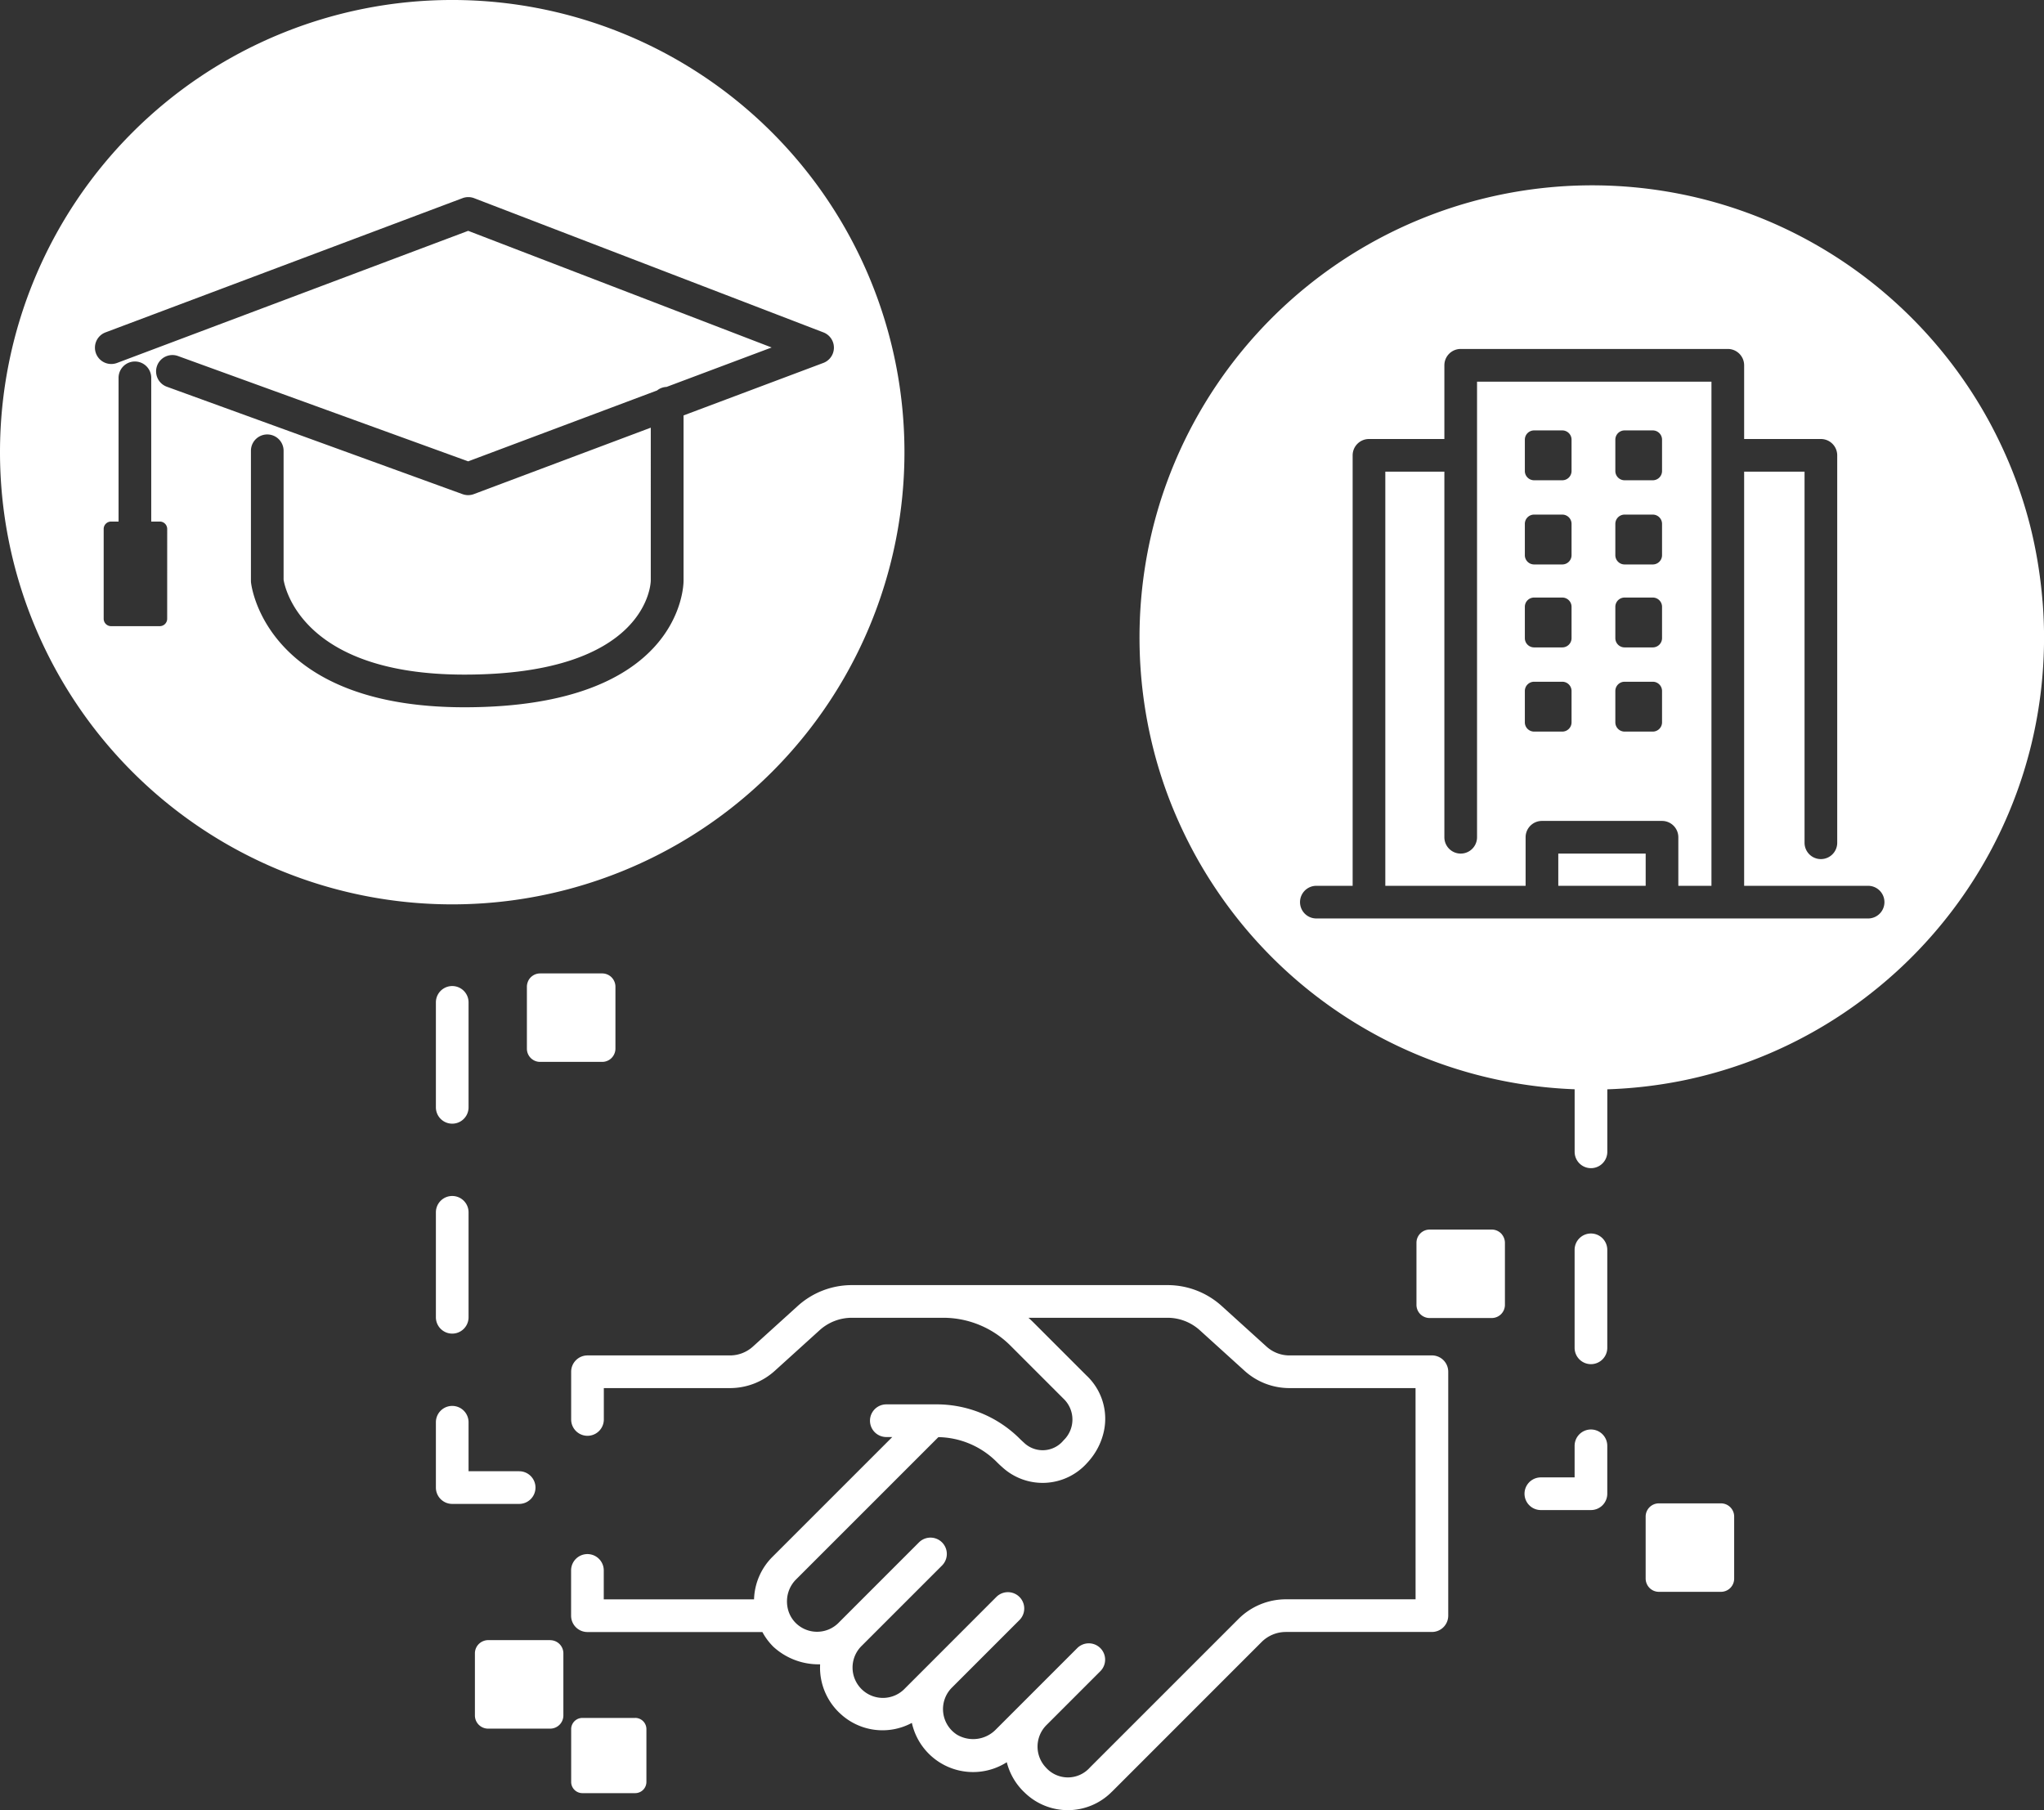 <svg xmlns="http://www.w3.org/2000/svg" width="187.705" height="166.24"><rect width="100%" height="100%" fill="#333333" stroke="none"/><defs><clipPath id="clip-path"><path id="長方形_94024" data-name="長方形 94024" fill="#fff" d="M0 0h187.705v166.24H0z"/></clipPath></defs><g id="グループ_27726" data-name="グループ 27726" clip-path="url(#clip-path)" fill="#fff"><path id="パス_774291" data-name="パス 774291" d="M83.058 41.528a41.529 41.529 0 10-41.529 41.529 41.529 41.529 0 0041.529-41.529m-67.706 15.3a.679.679 0 01-.679.679H10.2a.679.679 0 01-.679-.679v-8.245a.679.679 0 01.679-.683h.688V34.7a1.5 1.5 0 013 0v13.2h.787a.679.679 0 01.679.679zm7.7-3.316a1.5 1.5 0 01-.009-.164V41.4a1.5 1.5 0 113 0v11.843c.136.839 1.811 8.713 16.6 8.713 16.727 0 17.111-8.274 17.119-8.626V39.278l-16.243 6.1a1.5 1.5 0 01-1.039.006l-27.173-9.872a1.5 1.5 0 011.023-2.82l26.663 9.678 17.347-6.509a1.481 1.481 0 01.873-.327l9.648-3.621L42.995 21.2 10.747 33.334a1.5 1.5 0 11-1.056-2.808L42.473 18.2a1.506 1.506 0 011.066 0l32.085 12.33a1.5 1.5 0 01-.01 2.8l-12.842 4.823v15.194c0 .474-.229 11.609-20.119 11.609-18.124 0-19.544-10.977-19.6-11.445"/><path id="長方形_94023" data-name="長方形 94023" transform="translate(143.101 78.394)" d="M0 0h8.025v2.959H0z"/><path id="パス_774292" data-name="パス 774292" d="M135.64 41.819v35.075a1.5 1.5 0 01-3 0V43.319h-5.424v38.034H140.1v-4.459a1.5 1.5 0 011.5-1.5h11.025a1.5 1.5 0 011.5 1.5v4.459h3.042v-46.3H135.64zm12.7-1.439a.851.851 0 01.851-.851h2.587a.851.851 0 01.851.851v2.877a.851.851 0 01-.851.851h-2.587a.851.851 0 01-.851-.851zm0 7.732a.851.851 0 01.851-.851h2.587a.851.851 0 01.851.851v2.877a.851.851 0 01-.851.851h-2.587a.851.851 0 01-.851-.851zm0 7.618a.851.851 0 01.851-.851h2.587a.851.851 0 01.851.851v2.877a.851.851 0 01-.851.851h-2.587a.851.851 0 01-.851-.851zm0 7.732a.851.851 0 01.851-.851h2.587a.851.851 0 01.851.851v2.877a.851.851 0 01-.851.851h-2.587a.851.851 0 01-.851-.851zm-8.31-23.082a.851.851 0 01.851-.851h2.587a.851.851 0 01.851.851v2.877a.851.851 0 01-.851.851h-2.587a.851.851 0 01-.851-.851zm0 7.732a.851.851 0 01.851-.851h2.587a.851.851 0 01.851.851v2.877a.851.851 0 01-.851.851h-2.587a.851.851 0 01-.851-.851zm0 7.618a.851.851 0 01.851-.851h2.587a.851.851 0 01.851.851v2.877a.851.851 0 01-.851.851h-2.587a.851.851 0 01-.851-.851zm0 7.732a.851.851 0 01.851-.851h2.587a.851.851 0 01.851.851v2.877a.851.851 0 01-.851.851h-2.587a.851.851 0 01-.851-.851z"/><path id="パス_774293" data-name="パス 774293" d="M187.565 55.168q-.137-1.674-.4-3.308c-.2-1.248-.453-2.48-.763-3.689q-.256-.995-.56-1.97-.607-1.951-1.4-3.816t-1.748-3.63q-.96-1.766-2.081-3.424a41.708 41.708 0 00-6.513-7.521q-1.475-1.341-3.076-2.539t-3.313-2.238q-1.712-1.04-3.529-1.917t-3.726-1.575a41.193 41.193 0 00-5.909-1.676 41.6 41.6 0 00-42.807 17.466q-1.119 1.656-2.08 3.424t-1.749 3.63q-.789 1.863-1.4 3.816-.3.975-.559 1.97a41.833 41.833 0 000 20.758q.255.995.559 1.97.607 1.951 1.4 3.816t1.749 3.63q.958 1.766 2.08 3.424a41.486 41.486 0 0032.863 18.27v5.746a1.5 1.5 0 003 0v-5.742a41.738 41.738 0 006.943-.808 41.322 41.322 0 005.909-1.676q1.908-.7 3.726-1.576t3.529-1.917q1.713-1.04 3.313-2.238t3.077-2.538a41.708 41.708 0 006.513-7.521q1.12-1.657 2.081-3.424t1.748-3.63q.789-1.863 1.4-3.816.3-.975.56-1.97a41.632 41.632 0 001.307-10.379q0-1.708-.14-3.382m-16.017 29.185h-50.668a1.5 1.5 0 010-3h3.332V41.819a1.5 1.5 0 011.5-1.5h6.924v-6.771a1.5 1.5 0 011.5-1.5h24.528a1.5 1.5 0 011.5 1.5v6.771h7.048a1.5 1.5 0 011.5 1.5V77.4a1.5 1.5 0 01-3 0V43.319h-5.548v38.034h11.384a1.5 1.5 0 010 3"/><path id="パス_774294" data-name="パス 774294" d="M131.495 124.483h-13.081a3.135 3.135 0 01-2.108-.813l-4.11-3.723a7.4 7.4 0 00-4.983-1.922H78.234a7.4 7.4 0 00-4.983 1.922l-4.11 3.724a3.132 3.132 0 01-2.108.812H53.951a1.5 1.5 0 00-1.5 1.5v4.382a1.5 1.5 0 003 0v-2.882h11.582a6.127 6.127 0 004.121-1.589l4.112-3.725a4.408 4.408 0 012.968-1.144h8.357a8.736 8.736 0 016.215 2.573l4.847 4.848a2.645 2.645 0 01.016 3.834 2.478 2.478 0 01-3.645.209 10.094 10.094 0 01-.4-.377 10.814 10.814 0 00-7.748-3.134h-4.483a1.5 1.5 0 000 3h.547l-11 11a5.76 5.76 0 00-1.695 3.909h-13.8v-2.659a1.5 1.5 0 00-3 0v4.159a1.5 1.5 0 001.5 1.5h16.067a5.674 5.674 0 00.93 1.273 1.331 1.331 0 00.1.1 6.136 6.136 0 004.27 1.591c0 .1-.007.19-.007.286a5.746 5.746 0 001.7 4.093c.032.033.067.064.1.094a5.683 5.683 0 006.634.907 5.756 5.756 0 008.716 3.613 5.751 5.751 0 001.515 2.666c.027.028.056.055.085.08a5.676 5.676 0 008.029-.015 1.53 1.53 0 00.083-.078l13.692-13.697a3.154 3.154 0 012.217-.919h13.419a1.5 1.5 0 001.5-1.5v-22.4a1.5 1.5 0 00-1.5-1.5m-1.5 22.4h-11.919a6.173 6.173 0 00-4.339 1.8l-13.645 13.644a2.7 2.7 0 01-4.036.015 2.792 2.792 0 01.036-3.9l4.936-4.937a1.5 1.5 0 10-2.121-2.121l-4.937 4.938-2.5 2.5a2.914 2.914 0 01-3.594.491 2.792 2.792 0 01-.461-4.319l6.222-6.224a1.5 1.5 0 00-2.121-2.121l-6.216 6.222-2.18 2.18a2.788 2.788 0 11-3.992-3.891l7.4-7.4a1.5 1.5 0 00-2.121-2.121l-7.334 7.336a2.784 2.784 0 01-4.059.022 2.722 2.722 0 01-.666-1.245 2.914 2.914 0 01-.068-.909c0-.024 0-.049.006-.074a2.753 2.753 0 01.121-.571 2.832 2.832 0 01.132-.337c.037-.077.076-.154.12-.227a2.8 2.8 0 01.4-.53l13.115-13.115a7.75 7.75 0 015.3 2.222c.184.188.373.368.567.537a5.477 5.477 0 007.811-.41q.178-.19.342-.4a6.082 6.082 0 001.177-2.482 5.441 5.441 0 00-1.6-5.13l-4.847-4.847a11.33 11.33 0 00-.479-.452h12.765a4.42 4.42 0 012.97 1.144l4.109 3.724a6.127 6.127 0 004.122 1.59h11.581z"/><path id="パス_774295" data-name="パス 774295" d="M146.1 113.285a1.5 1.5 0 00-1.5 1.5v9a1.5 1.5 0 003 0v-9a1.5 1.5 0 00-1.5-1.5"/><path id="パス_774296" data-name="パス 774296" d="M146.1 131.285a1.5 1.5 0 00-1.5 1.5v2.9h-3.1a1.5 1.5 0 000 3h4.6a1.5 1.5 0 001.5-1.5v-4.4a1.5 1.5 0 00-1.5-1.5"/><path id="パス_774297" data-name="パス 774297" d="M43.029 92.059a1.5 1.5 0 00-3 0v9.64a1.5 1.5 0 003 0z"/><path id="パス_774298" data-name="パス 774298" d="M41.529 109.84a1.5 1.5 0 00-1.5 1.5v9.64a1.5 1.5 0 003 0v-9.64a1.5 1.5 0 00-1.5-1.5"/><path id="パス_774299" data-name="パス 774299" d="M49.175 136.62a1.5 1.5 0 00-1.5-1.5h-4.646v-4.5a1.5 1.5 0 00-3 0v6a1.5 1.5 0 001.5 1.5h6.146a1.5 1.5 0 001.5-1.5"/><path id="パス_774300" data-name="パス 774300" d="M137.924 113.365a1.21 1.21 0 00-.935-.441h-5.7a1.212 1.212 0 00-1.212 1.212v5.7a1.21 1.21 0 001.212 1.212h5.7a1.211 1.211 0 001.212-1.212v-5.7a1.216 1.216 0 00-.1-.472 1.246 1.246 0 00-.182-.3"/><path id="パス_774301" data-name="パス 774301" d="M48.486 90.143a1.213 1.213 0 00-.1.472v5.7a1.21 1.21 0 001.214 1.209h5.7a1.211 1.211 0 001.117-.74 1.2 1.2 0 00.1-.472v-5.7a1.2 1.2 0 00-.1-.472 1.211 1.211 0 00-1.117-.74h-5.7a1.213 1.213 0 00-1.117.74"/><path id="パス_774302" data-name="パス 774302" d="M158.036 138.07h-5.7a1.213 1.213 0 00-1.212 1.212v5.7a1.194 1.194 0 00.1.471 1.21 1.21 0 001.116.741h5.7a1.211 1.211 0 001.212-1.212v-5.7a1.21 1.21 0 00-1.212-1.212"/><path id="パス_774303" data-name="パス 774303" d="M50.524 150.63h-5.7a1.211 1.211 0 00-.471.1 1.227 1.227 0 00-.386.26 1.208 1.208 0 00-.355.857v5.7a1.211 1.211 0 001.212 1.212h5.7a1.212 1.212 0 001.212-1.212v-5.7a1.212 1.212 0 00-1.212-1.212"/><path id="パス_774304" data-name="パス 774304" d="M58.33 157.776h-4.847a1.031 1.031 0 00-.95.63 1.012 1.012 0 00-.081.4v4.847a1.016 1.016 0 00.081.4 1.031 1.031 0 00.95.63h4.847a1.03 1.03 0 001.031-1.032v-4.847a1.03 1.03 0 00-1.031-1.031"/></g></svg>